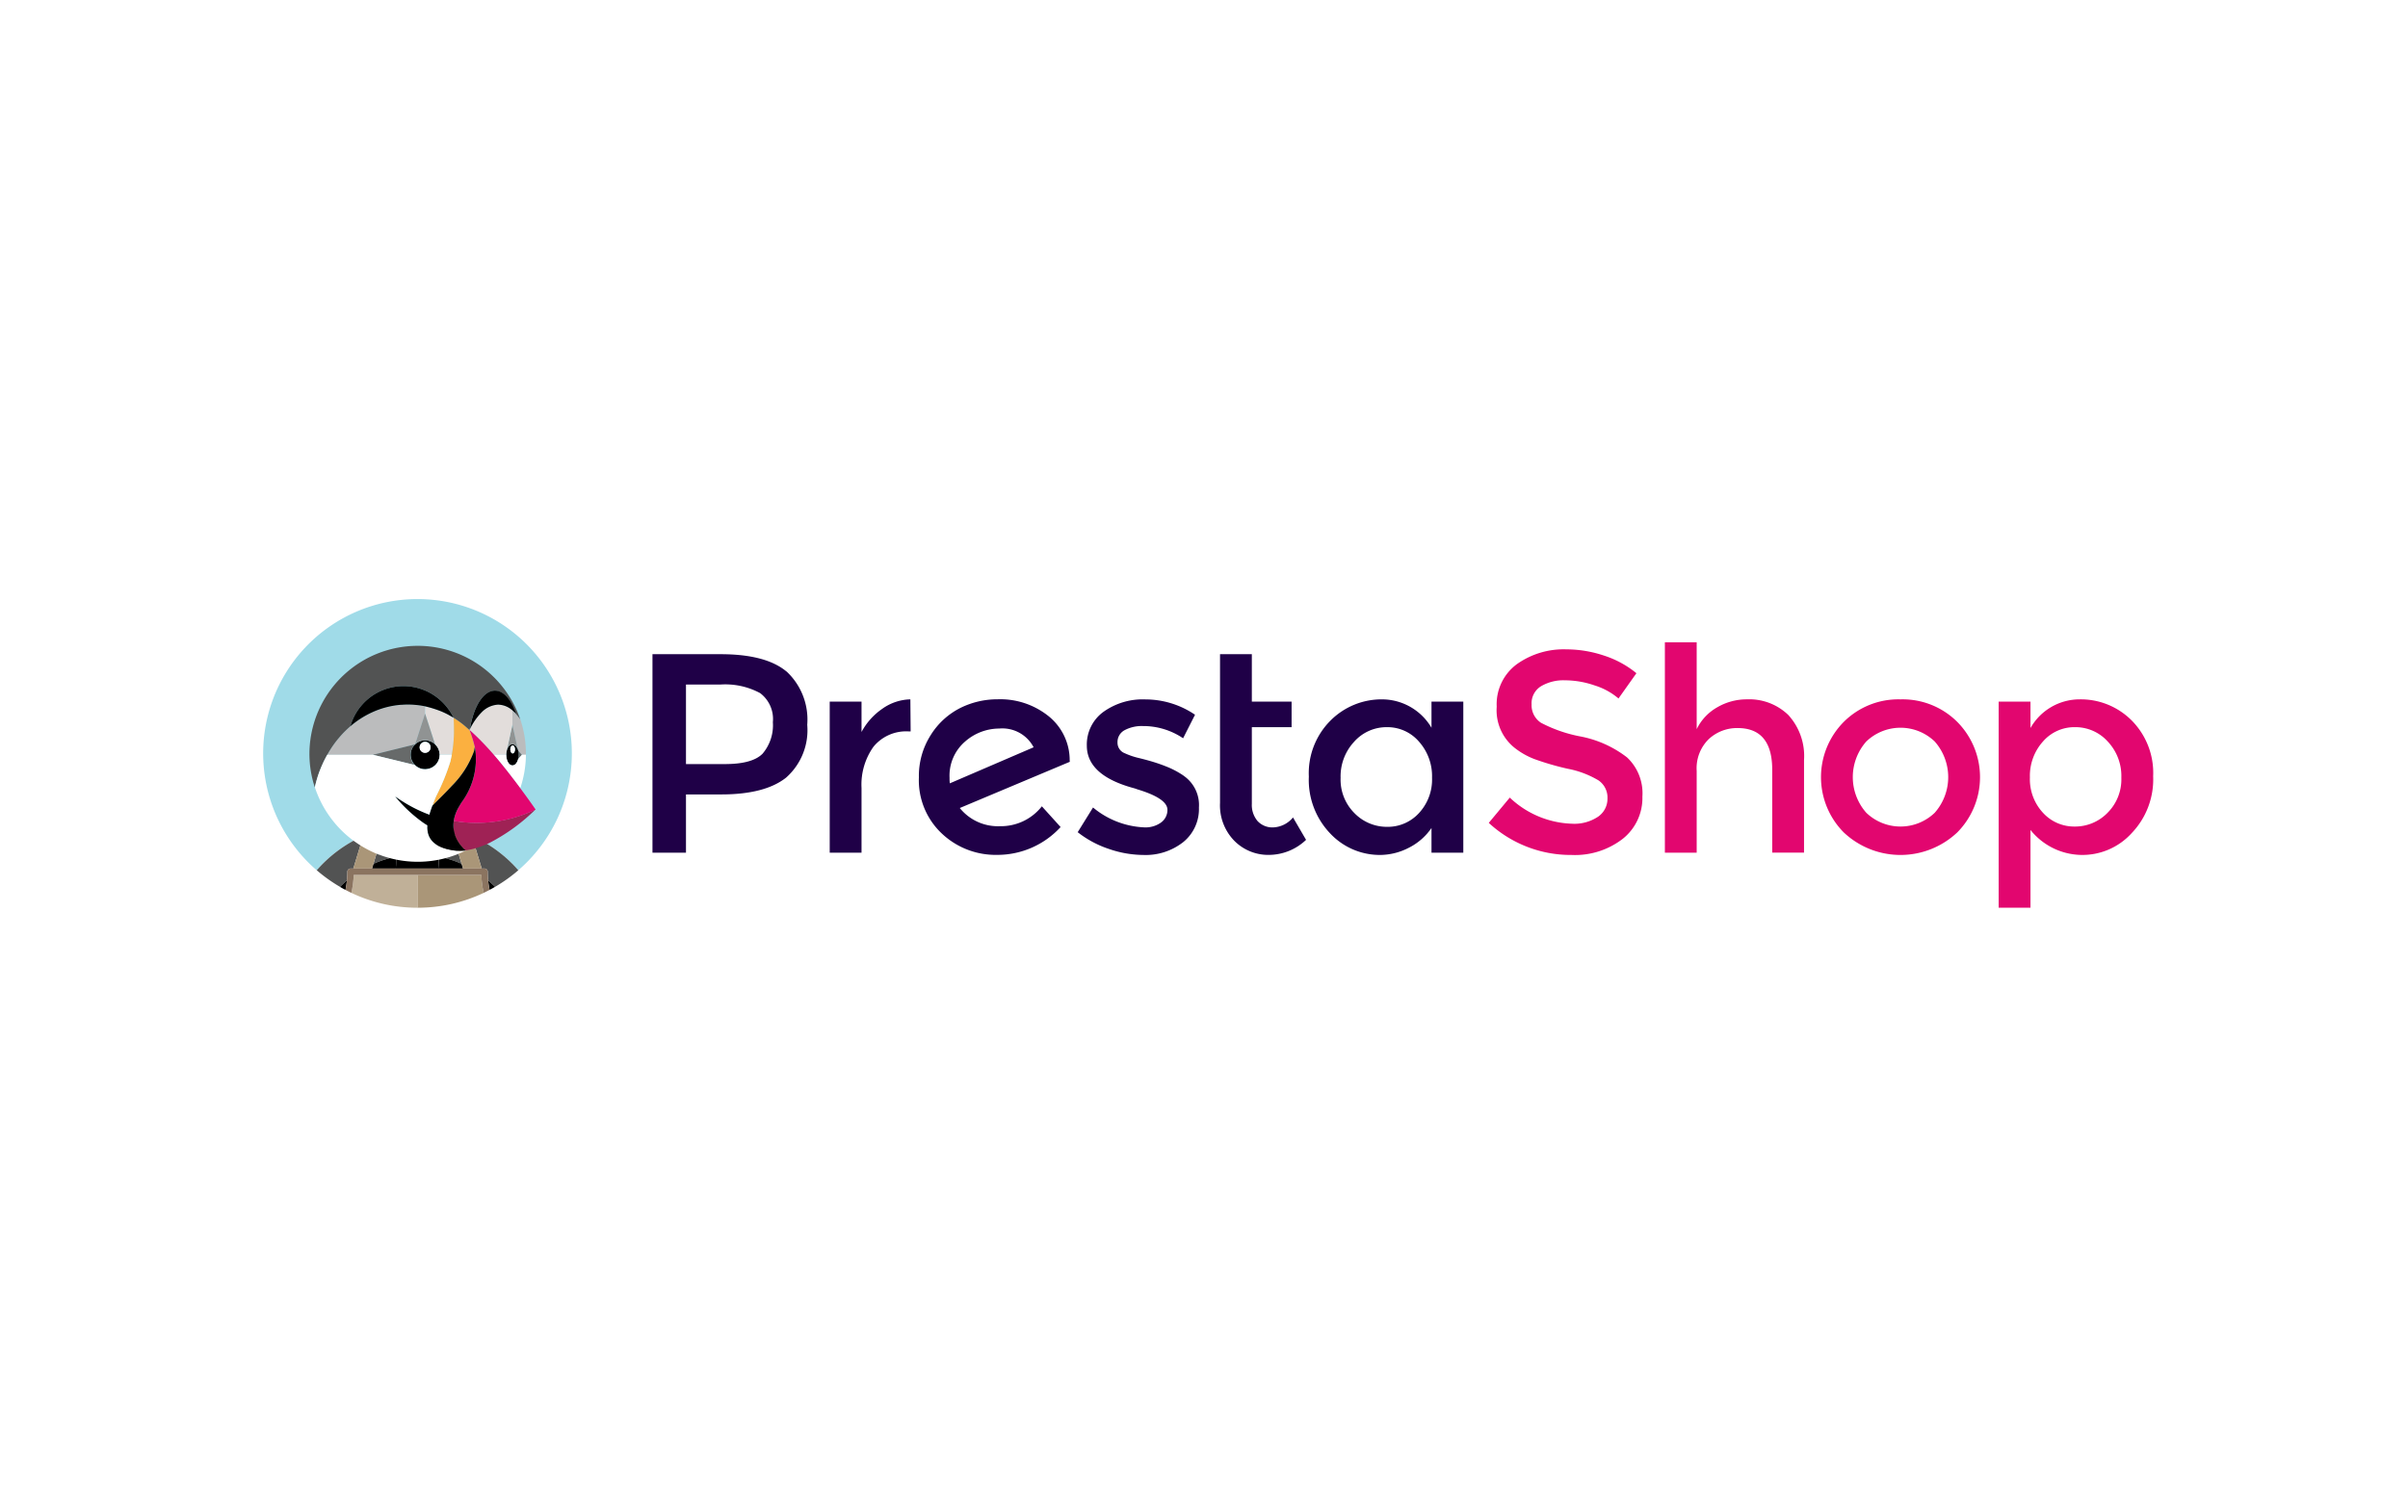 <svg xmlns="http://www.w3.org/2000/svg" width="215" height="135"><defs><clipPath id="b"><path data-name="Rectangle 293" fill="none" d="M0 0h168.75v27.56H0z"/></clipPath><filter id="a" x="0" y="0" width="215" height="135" filterUnits="userSpaceOnUse"><feOffset/><feGaussianBlur stdDeviation="2.5" result="blur"/><feFlood flood-opacity=".161"/><feComposite operator="in" in2="blur"/><feComposite in="SourceGraphic"/></filter></defs><g data-name="Group 567"><g filter="url(#a)"><rect data-name="shutterstock_1573945981" width="200" height="120" rx="7" transform="translate(7.5 7.5)" fill="#fff"/></g><g data-name="Group 553"><g data-name="Group 552" transform="translate(23.5 53.5)" clip-path="url(#b)"><path data-name="Path 946" d="M61.307 16.451a3.22 3.22 0 0 1-.025-.482 4.016 4.016 0 0 1 1.382-3.245 4.628 4.628 0 0 1 3.055-1.166 3.147 3.147 0 0 1 3.068 1.674Zm10.7-1.978a5.043 5.043 0 0 0-1.851-3.993 6.891 6.891 0 0 0-4.589-1.534 7.428 7.428 0 0 0-3.321.773 6.635 6.635 0 0 0-2.637 2.409 6.791 6.791 0 0 0-1.065 3.791 6.518 6.518 0 0 0 2.054 5.02 6.988 6.988 0 0 0 4.919 1.9 7.654 7.654 0 0 0 5.68-2.485l-1.674-1.851a4.646 4.646 0 0 1-3.74 1.775 4.375 4.375 0 0 1-3.588-1.623l9.838-4.133Z" fill="#1f0047"/><path data-name="Path 947" d="M55.286 9.787a5.877 5.877 0 0 0-1.864 2.079V9.153h-2.84v13.489h2.84v-5.781a5.83 5.83 0 0 1 1.065-3.676 3.767 3.767 0 0 1 3.169-1.369h.152l-.025-2.865a4.494 4.494 0 0 0-2.5.837" fill="#1f0047"/><path data-name="Path 948" d="M82.184 15.77a7.975 7.975 0 0 0-1.28-.71q-.6-.254-1.23-.457t-1.458-.405a6.353 6.353 0 0 1-1.28-.431 1.007 1.007 0 0 1-.659-.963 1.2 1.2 0 0 1 .634-1.1 3.262 3.262 0 0 1 1.648-.368 6.357 6.357 0 0 1 3.575 1.09l1.065-2.1a7.888 7.888 0 0 0-4.412-1.369 6.02 6.02 0 0 0-3.791 1.129 3.608 3.608 0 0 0-1.458 3q0 2.662 4.209 3.8.1.026.3.1 2.687.812 2.688 1.826a1.382 1.382 0 0 1-.558 1.128 2.379 2.379 0 0 1-1.521.443 7.651 7.651 0 0 1-4.564-1.775l-1.369 2.206a9.174 9.174 0 0 0 2.8 1.5 9.577 9.577 0 0 0 3.055.533 5.423 5.423 0 0 0 3.575-1.154 3.8 3.8 0 0 0 1.394-3.081 3.172 3.172 0 0 0-1.369-2.84" fill="#1f0047"/><path data-name="Path 949" d="M44.61 13.78q-.9.95-3.385.951h-3.477v-7.1h3.042a6.572 6.572 0 0 1 3.575.761 2.89 2.89 0 0 1 1.141 2.6 3.911 3.911 0 0 1-.9 2.789m2.117-7.315q-1.851-1.546-5.882-1.547h-6.085v17.723h2.992v-5.2h3.144q3.9 0 5.794-1.5a5.652 5.652 0 0 0 1.889-4.716 5.863 5.863 0 0 0-1.851-4.767" fill="#1f0047"/><path data-name="Path 950" d="M90.198 20.385a1.8 1.8 0 0 1-1.42-.57 2.223 2.223 0 0 1-.507-1.534v-6.846h3.55V9.153h-3.55V4.919h-2.84v13.282a4.522 4.522 0 0 0 1.28 3.385 4.256 4.256 0 0 0 3.093 1.255 4.84 4.84 0 0 0 3.309-1.344l-1.166-2a2.413 2.413 0 0 1-1.749.888" fill="#1f0047"/><path data-name="Path 951" d="M103.195 19.105a3.765 3.765 0 0 1-2.84 1.23 4.033 4.033 0 0 1-2.916-1.217 4.224 4.224 0 0 1-1.242-3.157 4.534 4.534 0 0 1 1.217-3.233 3.864 3.864 0 0 1 2.916-1.293 3.71 3.71 0 0 1 2.865 1.293 4.63 4.63 0 0 1 1.166 3.22 4.4 4.4 0 0 1-1.166 3.157m1.116-7.619a5.142 5.142 0 0 0-4.384-2.534 6.437 6.437 0 0 0-4.614 1.876 6.638 6.638 0 0 0-1.952 5.02 6.907 6.907 0 0 0 1.9 5.071 6.071 6.071 0 0 0 4.463 1.927 5.633 5.633 0 0 0 2.522-.621 5.4 5.4 0 0 0 2.066-1.787v2.204h2.84V9.152h-2.84v2.333Z" fill="#1f0047"/><path data-name="Path 952" d="M149.243 19.079a4.41 4.41 0 0 1-6.11 0 4.806 4.806 0 0 1 0-6.364 4.41 4.41 0 0 1 6.11 0 4.806 4.806 0 0 1 0 6.364m-3.055-10.127a6.9 6.9 0 0 0-5.071 2.016 7.009 7.009 0 0 0 0 9.863 7.386 7.386 0 0 0 10.142 0 7.01 7.01 0 0 0 0-9.863 6.9 6.9 0 0 0-5.071-2.016" fill="#e2066f"/><path data-name="Path 953" d="M164.664 19.092a4.033 4.033 0 0 1-2.916 1.217 3.765 3.765 0 0 1-2.84-1.23 4.4 4.4 0 0 1-1.166-3.157 4.582 4.582 0 0 1 1.166-3.207 3.725 3.725 0 0 1 2.865-1.281 3.882 3.882 0 0 1 2.916 1.281 4.487 4.487 0 0 1 1.217 3.22 4.224 4.224 0 0 1-1.242 3.157m2.155-8.265a6.413 6.413 0 0 0-4.64-1.876 5.051 5.051 0 0 0-4.386 2.561v-2.36h-2.84V27.56h2.84v-6.946a5.936 5.936 0 0 0 9.039.279 6.935 6.935 0 0 0 1.915-5.071 6.655 6.655 0 0 0-1.927-4.995" fill="#e2066f"/><path data-name="Path 954" d="M132.478 8.95a5.216 5.216 0 0 0-2.65.71 4.5 4.5 0 0 0-1.838 1.953V3.854h-2.84v18.788h2.84v-7.3a3.629 3.629 0 0 1 1.09-2.852 3.715 3.715 0 0 1 2.561-.976q3.093 0 3.093 3.727v7.4h2.84v-8.265a5.429 5.429 0 0 0-1.407-4.031 5.016 5.016 0 0 0-3.689-1.395" fill="#e2066f"/><path data-name="Path 955" d="M121.755 14.123a9.8 9.8 0 0 0-4.107-1.851 12.629 12.629 0 0 1-3.562-1.23 1.872 1.872 0 0 1-.837-1.648 1.779 1.779 0 0 1 .837-1.61 3.926 3.926 0 0 1 2.143-.533 8.205 8.205 0 0 1 2.65.457 6.044 6.044 0 0 1 2.13 1.166l1.6-2.257a8.816 8.816 0 0 0-2.89-1.572 10.607 10.607 0 0 0-3.372-.558 7.2 7.2 0 0 0-4.425 1.331 4.445 4.445 0 0 0-1.787 3.791 4.288 4.288 0 0 0 1.572 3.651 6.694 6.694 0 0 0 1.8 1.027 24.616 24.616 0 0 0 2.967.862 8.409 8.409 0 0 1 2.751 1.04 1.851 1.851 0 0 1 .8 1.6 1.944 1.944 0 0 1-.85 1.648 3.806 3.806 0 0 1-2.295.621 8.446 8.446 0 0 1-5.578-2.333l-1.876 2.257a10.778 10.778 0 0 0 7.378 2.865 6.973 6.973 0 0 0 4.589-1.445 4.652 4.652 0 0 0 1.749-3.765 4.384 4.384 0 0 0-1.382-3.512" fill="#e2066f"/><path data-name="Path 956" d="M8.933 21.146c.22-.1.443-.188.668-.273.254-.1.51-.185.77-.264.323-.1.649-.185.979-.255a12.177 12.177 0 0 1 1.349-.209q-.382 1.2-.841 2.387c.013.153.02.307.024.462a9.774 9.774 0 0 1 3.794 0c0-.155.011-.309.024-.462q-.457-1.186-.841-2.387a12.121 12.121 0 0 1 1.349.209 12.236 12.236 0 0 1 2.417.792 11.955 11.955 0 0 1 4.152 3.065 13.78 13.78 0 1 0-18 0 11.949 11.949 0 0 1 4.152-3.065" fill="#a0dbe8"/><path data-name="Path 957" d="M9.841 23.638a9.672 9.672 0 0 1 2.042-.645c0-.155-.011-.309-.024-.462q.457-1.186.841-2.387a12.123 12.123 0 0 0-1.349.209 12.236 12.236 0 0 0-1.749.519l1 .243Z" fill="#525353"/><path data-name="Path 958" d="M7.473 25.125c.025-.257.041-.516.041-.778a.285.285 0 0 1 .285-.285h.25l.884-2.916a11.958 11.958 0 0 0-4.153 3.065 13.812 13.812 0 0 0 2.078 1.483q.3-.3.615-.57" fill="#525353"/><path data-name="Path 959" d="m18.627 21.146.884 2.916h.25a.285.285 0 0 1 .285.285c0 .262.015.521.041.778q.32.271.615.57a13.812 13.812 0 0 0 2.078-1.483 11.957 11.957 0 0 0-4.152-3.065" fill="#525353"/><path data-name="Path 960" d="m16.954 21.116 1-.243c-.254-.1-.51-.185-.77-.264-.323-.1-.649-.185-.979-.255a12.178 12.178 0 0 0-1.349-.209q.382 1.2.841 2.387c-.013.153-.02.307-.024.462a9.67 9.67 0 0 1 2.042.645Z" fill="#525353"/><path data-name="Path 961" d="M13.775 24.062h1.942a7.755 7.755 0 0 1-.045-1.068 9.774 9.774 0 0 0-3.794 0 7.83 7.83 0 0 1-.045 1.068Z"/><path data-name="Path 962" d="M6.858 25.698c.16.093.322.184.486.271a7.9 7.9 0 0 0 .129-.841q-.319.271-.615.57"/><path data-name="Path 963" d="M9.713 24.062h2.125a7.754 7.754 0 0 0 .045-1.068 9.668 9.668 0 0 0-2.042.645Z"/><path data-name="Path 964" d="M20.086 25.124a7.9 7.9 0 0 0 .129.841c.164-.087.326-.178.486-.271q-.3-.3-.615-.57"/><path data-name="Path 965" d="m17.846 24.062-.128-.423a9.67 9.67 0 0 0-2.042-.645 7.829 7.829 0 0 0 .045 1.068Z"/><path data-name="Path 966" d="m9.713 24.062.128-.423.764-2.522-1-.243c-.225.085-.448.175-.668.273l-.893 2.914h1.664Z" fill="#aa9678"/><path data-name="Path 967" d="m17.719 23.639.128.423h1.664l-.884-2.916c-.22-.1-.443-.188-.668-.273l-1 .243Z" fill="#aa9678"/><path data-name="Path 968" d="m8.078 24.651.026-.019h-.025v.019" fill="#c0b098"/><path data-name="Path 969" d="M13.78 24.632H8.104l-.026.019a8.45 8.45 0 0 1-.208 1.58 13.725 13.725 0 0 0 5.91 1.33Z" fill="#c0b098"/><path data-name="Path 970" d="M19.48 24.632h-.025l.026.019v-.019" fill="#aa9678"/><path data-name="Path 971" d="M19.455 24.632H13.78v2.928a13.722 13.722 0 0 0 5.91-1.33 8.467 8.467 0 0 1-.208-1.58l-.026-.019" fill="#aa9678"/><path data-name="Path 972" d="M13.78 24.347Z" fill="#786453"/><path data-name="Path 973" d="M20.087 25.125a8.024 8.024 0 0 1-.041-.778.285.285 0 0 0-.285-.285H7.799a.285.285 0 0 0-.285.285c0 .262-.015.521-.041.778a7.9 7.9 0 0 1-.129.841c.174.092.349.181.526.266a8.467 8.467 0 0 0 .208-1.58v-.019h11.4v.019a8.45 8.45 0 0 0 .208 1.58c.178-.085.353-.174.526-.266a8.029 8.029 0 0 1-.129-.841" fill="#8b7460"/><path data-name="Path 974" d="M17.725 22.095" fill="#525353"/><path data-name="Path 975" d="M18.042 22.41v.009-.009a2.665 2.665 0 0 1-.317-.315 2.644 2.644 0 0 0 .317.315" fill="#aa9678"/><path data-name="Path 976" d="M22.249 9.942" fill="#fff"/><path data-name="Path 977" d="M22.807 13.909" fill="#fff"/><path data-name="Path 978" d="m22.955 10.713-.007-.009a4.7 4.7 0 0 0-.354-.436 3.88 3.88 0 0 0-.167-.171l-.065-.058c-.022-.02-.071-.065-.107-.095v1.281l.491 2.248c.005.018.012.034.016.052l.34.381h.356v-.1a9.641 9.641 0 0 0-.49-3.033l-.017-.055" fill="#bbbcbd"/><path data-name="Path 979" d="M22.807 13.905" fill="#bbbcbd"/><path data-name="Path 980" d="M22.791 13.69v.017c.006.053.009.108.01.163v.07a1.6 1.6 0 0 1-.01.16s0 0 0 .008v.012a1.437 1.437 0 0 1-.031.163l.337-.377-.34-.381a1.492 1.492 0 0 1 .032.167" fill="#676a6a"/><path data-name="Path 981" d="M22.792 14.122v-.021a1.6 1.6 0 0 0 .01-.16v-.07c0-.056 0-.11-.01-.163v-.018a1.5 1.5 0 0 0-.032-.166c0-.019-.011-.035-.017-.053a1.065 1.065 0 0 0-.13-.282l-.022-.031a.705.705 0 0 0-.044-.055.545.545 0 0 0-.071-.066l-.029-.019a.4.4 0 0 0-.066-.035l-.029-.011a.294.294 0 0 0-.2 0l-.029.011a.414.414 0 0 0-.066.035c-.009.006-.02.011-.029.019a.544.544 0 0 0-.071.066.707.707 0 0 0-.044.055l-.022.031a1.068 1.068 0 0 0-.13.282v.013a1.517 1.517 0 0 0-.035.155c0 .016-.007.032-.009.049a1.476 1.476 0 0 0-.014.186v.026c0 .525.248.95.555.95a.342.342 0 0 0 .152-.038l.023-.012a.458.458 0 0 0 .059-.039l.03-.028a.632.632 0 0 0 .07-.077c.015-.02.03-.04.044-.063s.017-.03.025-.045a1 1 0 0 0 .043-.09c0-.011.01-.022.014-.034a1.243 1.243 0 0 0 .044-.139 1.425 1.425 0 0 0 .031-.163m-.519-.344c-.115 0-.208-.16-.208-.356s.093-.356.208-.356.208.16.208.356-.093.356-.208.356"/><path data-name="Path 982" d="M22.273 13.066c.115 0 .208.16.208.356s-.093.356-.208.356-.208-.16-.208-.356.093-.356.208-.356" fill="#fff"/><path data-name="Path 983" d="M21.762 13.472a1.061 1.061 0 0 1 .13-.282l.022-.031a.7.7 0 0 1 .044-.055.56.56 0 0 1 .071-.066l.029-.019a.386.386 0 0 1 .066-.035l.029-.011a.332.332 0 0 1 .1-.017.324.324 0 0 1 .1.017l.029.011a.4.4 0 0 1 .066.035c.01.006.02.011.029.019a.545.545 0 0 1 .071.066.657.657 0 0 1 .044.055l.022.031a1.076 1.076 0 0 1 .13.282l-.491-2.248Z" fill="#909393"/><path data-name="Path 984" d="M15.748 13.884a1.317 1.317 0 0 0-.009-.134q-.008-.065-.022-.128a1.234 1.234 0 0 0-.034-.122 1.178 1.178 0 0 0-.102-.229 1.308 1.308 0 0 0-.637-.56 1.277 1.277 0 0 0-.232-.07h-.006a1.277 1.277 0 0 0-.494 0h-.009a1.269 1.269 0 0 0-.228.068h-.006a1.291 1.291 0 0 0-.211.11 1.311 1.311 0 0 0-.188.147 1.307 1.307 0 0 0-.236.3 1.31 1.31 0 0 0-.053.106l-.005.011c-.015.033-.027.068-.039.1 0 .007-.005.013-.007.02-.01.033-.019.066-.027.1 0 .009-.005.019-.007.028a1.155 1.155 0 0 0-.016.1v.031a1.275 1.275 0 0 0-.007.135 1.3 1.3 0 0 0 .025.251v.005a1.277 1.277 0 0 0 .071.234 1.3 1.3 0 0 0 .264.4 1.321 1.321 0 0 0 .3.234c.035.019.071.037.108.054h.009c.034.015.069.028.1.04l.018.007c.033.01.066.019.1.027l.027.007c.033.007.067.011.1.016h.031a1.332 1.332 0 0 0 .135.007 1.3 1.3 0 0 0 1.3-1.3s0-.006 0-.009v-.009m-1.3-.152a.488.488 0 1 1 .488-.488.488.488 0 0 1-.488.488"/><path data-name="Path 985" d="M14.453 12.757a.488.488 0 1 1-.488.488.488.488 0 0 1 .488-.488" fill="#fff"/><path data-name="Path 986" d="m13.559 12.963.894-2.735v-.647a7.625 7.625 0 0 0-1.534-.158c-.175 0-.349.007-.521.019l-.075.005a7.683 7.683 0 0 0-2.6.676 8.314 8.314 0 0 0-1.94 1.243 9.032 9.032 0 0 0-.456.42l-.083.081q-.208.21-.4.433l-.084.1a9.5 9.5 0 0 0-.377.472l-.029.041a9.224 9.224 0 0 0-.329.479l-.062.1c-.085.135-.164.273-.243.412h4.073Z" fill="#bbbcbd"/><path data-name="Path 987" d="M16.998 12.655q.012-.16.021-.32.011-.217.015-.434V11.464q0-.434-.032-.869l-.009-.005-.013-.007-.3-.172h-.007l-.084-.048-.058-.033-.011-.006-.042-.023q-.281-.146-.573-.269a10.156 10.156 0 0 0-1.439-.45v.647l.886 2.739a1.312 1.312 0 0 1 .233.3q.031.054.057.112a1.244 1.244 0 0 1 .045.117c.013.04.024.08.034.122a1.251 1.251 0 0 1 .022.128 1.308 1.308 0 0 1 .009.134v.007h1.085a11.878 11.878 0 0 0 .157-1.2v-.033" fill="#e2dddb"/><path data-name="Path 988" d="M18.418 11.686" fill="#fbb040"/><path data-name="Path 989" d="M15.759 17.794a45.552 45.552 0 0 0 1.083-1.115 8.479 8.479 0 0 0 1.973-3.091 1.057 1.057 0 0 0 .028-.107v-.019c.009-.044.019-.093.028-.149 0-.038.007-.075.011-.111a11.223 11.223 0 0 0-.468-1.513l-.1-.091q-.153-.141-.311-.275a8.325 8.325 0 0 0-1-.726q.027.435.032.869V11.903q0 .217-.015.434-.008.16-.021.32v.033a11.8 11.8 0 0 1-.157 1.2l-.127.6a19.2 19.2 0 0 1-1.256 3.07c-.118.268-.23.539-.328.815l-.028.078c.139-.146.262-.272.355-.365l.3-.3" fill="#fbb040"/><path data-name="Path 990" d="M13.565 12.956a1.311 1.311 0 0 1 .188-.147 1.291 1.291 0 0 1 .211-.11h.006a1.269 1.269 0 0 1 .228-.068h.009a1.277 1.277 0 0 1 .494 0h.006a1.3 1.3 0 0 1 .232.07 1.3 1.3 0 0 1 .4.262l-.886-2.739Z" fill="#909393"/><path data-name="Path 991" d="M13.252 14.393a1.3 1.3 0 0 1-.071-.234v-.005a1.3 1.3 0 0 1-.025-.251 1.271 1.271 0 0 1 .007-.135v-.031c0-.034.009-.068.016-.1 0-.01 0-.019.007-.028.008-.034.016-.067.027-.1 0-.007 0-.013.007-.02.012-.035.024-.07.039-.1l.005-.011a1.31 1.31 0 0 1 .053-.106 1.307 1.307 0 0 1 .236-.3l-3.762.929h-.007l3.726.909a1.3 1.3 0 0 1-.264-.4" fill="#676a6a"/><path data-name="Path 992" d="M21.715 13.688c0-.017.006-.033.009-.049a1.483 1.483 0 0 1 .035-.155v-.017l.491-2.248V9.937a2 2 0 0 0-1.278-.512 2.209 2.209 0 0 0-1.485.7 5.57 5.57 0 0 0-1.033 1.488l-.037.073q.125.108.246.219.275.252.54.515c.083.081.163.165.245.247s.172.175.257.264q.163.172.324.347l.135.148c.129.143.257.286.384.432l.042.045h1.107v-.026a1.619 1.619 0 0 1 .014-.186" fill="#e2dddb"/><path data-name="Path 993" d="M18.419 11.689v-.005" fill="#e2dddb"/><path data-name="Path 994" d="m5.057 15.306.01-.025c.071-.186.149-.37.231-.552l.07-.151c.067-.143.138-.284.212-.424.03-.057.059-.114.09-.17.017-.031.037-.061.054-.092.079-.139.158-.278.243-.412l.062-.1c.105-.163.214-.323.329-.479l.029-.041a9.5 9.5 0 0 1 .377-.472l.084-.1q.194-.223.4-.433l.083-.081c.147-.145.3-.286.456-.42a4.928 4.928 0 0 1 7.323-2.853 5.033 5.033 0 0 1 1.851 2.022l.006.012c.01.021.022.041.033.062a8.318 8.318 0 0 1 1 .726q.158.134.311.275c.033.031.068.06.1.091l.034-.07c.316-1.994 1.2-3.43 2.232-3.43.782 0 1.474.815 1.9 2.07v.014a4.7 4.7 0 0 1 .354.436l.007.009.017.055-.016-.065a9.666 9.666 0 0 0-18.811 3.09 9.56 9.56 0 0 0 .48 3.008v-.005q.092-.427.221-.847.1-.327.223-.648" fill="#525353"/><path data-name="Path 995" d="m23.1 13.905-.337.377a1.264 1.264 0 0 1-.046.141c0 .012-.009.023-.014.034-.014.032-.028.062-.043.09l-.025.045a.736.736 0 0 1-.044.063.632.632 0 0 1-.07.077l-.03.028a.45.45 0 0 1-.059.039l-.023.012a.345.345 0 0 1-.152.038c-.306 0-.555-.425-.555-.95h-1.113q.31.358.61.725l.007.009q.292.356.576.719l.028.035q.27.344.534.692l.052.067q.28.368.555.738v.005a9.65 9.65 0 0 0 .507-2.991H23.1Z" fill="#fff"/><path data-name="Path 996" d="m12.329 9.441.075-.005c.172-.012.346-.019.521-.019a7.645 7.645 0 0 1 1.534.158 10.155 10.155 0 0 1 1.439.45q.292.123.573.269l.042.023.011.006.058.033.084.048h.007l.3.172.013.007.009.005c-.01-.021-.022-.041-.033-.062l-.006-.012a5.032 5.032 0 0 0-1.849-2.013 4.928 4.928 0 0 0-7.323 2.853 8.309 8.309 0 0 1 1.94-1.243 7.685 7.685 0 0 1 2.6-.676"/><path data-name="Path 997" d="M19.489 10.123a2.209 2.209 0 0 1 1.485-.7 2 2 0 0 1 1.278.512c.036.029.071.063.107.095s.043.037.065.058q.084.081.167.171v-.014c-.429-1.255-1.122-2.07-1.9-2.07-1.037 0-1.917 1.436-2.232 3.43a5.583 5.583 0 0 1 1.034-1.488"/><path data-name="Path 998" d="M10.337 22.813c.088.034.178.065.268.1a9.66 9.66 0 0 0 6.8-.156c.059-.024.117-.05.175-.075q.142-.061.282-.125c.083-.039.167-.077.249-.118l-.059.009a4.05 4.05 0 0 1-1.027-.007c-1.989-.286-2.429-1.245-2.366-2.243a4.962 4.962 0 0 1-.437-.283 12.892 12.892 0 0 1-2.437-2.292 12.9 12.9 0 0 0 2.942 1.592l.11.041c.082-.285.18-.555.265-.8l.03-.077c.1-.276.21-.547.328-.815a19.218 19.218 0 0 0 1.252-3.069l.127-.6h-1.088v.009a1.294 1.294 0 0 1-.1.505 1.317 1.317 0 0 1-.12.221 1.3 1.3 0 0 1-.353.349 1.294 1.294 0 0 1-.726.222 1.266 1.266 0 0 1-.135-.007h-.031c-.034 0-.068-.009-.1-.016l-.027-.007a1.047 1.047 0 0 1-.1-.027l-.018-.007a.771.771 0 0 1-.1-.04h-.009a1.088 1.088 0 0 1-.108-.054 1.3 1.3 0 0 1-.3-.234L9.798 13.9H5.725c-.018.031-.037.061-.054.092-.031.056-.06.113-.09.17a9.854 9.854 0 0 0-.282.575c-.082.182-.16.366-.231.552l-.01.025q-.121.321-.222.648-.128.42-.221.847a9.689 9.689 0 0 0 3.514 4.813c.047.034.1.065.145.1a9.583 9.583 0 0 0 2.063 1.1" fill="#fff"/><path data-name="Path 999" d="M17.009 19.811a2.733 2.733 0 0 0-.028.3 2.638 2.638 0 0 0 .033.509 2.693 2.693 0 0 0 .069.308 2.812 2.812 0 0 0 .154.413 3.1 3.1 0 0 0 .191.351q.033.053.067.1c.034.049.068.1.1.14s.087.109.129.157a2.688 2.688 0 0 0 .317.315v.009l.008.024.059-.009a6.078 6.078 0 0 0 1.293-.325c.218-.079.436-.164.65-.261.065-.03.129-.063.194-.094a16.855 16.855 0 0 0 4.068-2.964 12.153 12.153 0 0 1-7.308 1.02" fill="#9f2255"/><path data-name="Path 1000" d="M22.345 16.082q-.265-.348-.534-.692l-.028-.035q-.285-.362-.576-.719l-.007-.009q-.3-.366-.61-.725l-.039-.046a31.186 31.186 0 0 0-.384-.432l-.135-.148q-.161-.175-.324-.347c-.085-.089-.171-.177-.257-.264s-.162-.166-.245-.247a21.882 21.882 0 0 0-.54-.515q-.122-.111-.246-.219a11.024 11.024 0 0 1 .474 1.533q.039.2.065.4a6.46 6.46 0 0 1-1.259 4.55l-.2.341a3.663 3.663 0 0 0-.424 1 3.013 3.013 0 0 0-.06.306 12.15 12.15 0 0 0 7.308-1.021s-.545-.8-1.366-1.9q-.275-.37-.555-.738l-.052-.067" fill="#e2066f"/><path data-name="Path 1001" d="M18.044 22.409a2.665 2.665 0 0 1-.317-.315c-.042-.048-.084-.1-.129-.157s-.067-.09-.1-.14l-.067-.1a3.056 3.056 0 0 1-.191-.351 2.866 2.866 0 0 1-.154-.413 2.717 2.717 0 0 1-.069-.308 2.677 2.677 0 0 1-.033-.509 2.79 2.79 0 0 1 .028-.3 3 3 0 0 1 .06-.306 3.67 3.67 0 0 1 .424-1l.2-.338a6.462 6.462 0 0 0 1.259-4.55q-.026-.194-.065-.4-.021.141-.042.243v.019a1.23 1.23 0 0 1-.028.107 8.479 8.479 0 0 1-1.976 3.088c-.123.133-.252.269-.383.405-.222.23-.454.465-.7.71l-.3.3c-.094.093-.217.219-.355.365-.086.24-.183.511-.265.8l-.11-.041a12.9 12.9 0 0 1-2.942-1.592 12.892 12.892 0 0 0 2.437 2.291 4.96 4.96 0 0 0 .437.283c-.063 1 .377 1.957 2.366 2.243a4.029 4.029 0 0 0 1.027.007l-.012-.032v-.009"/></g></g></g></svg>